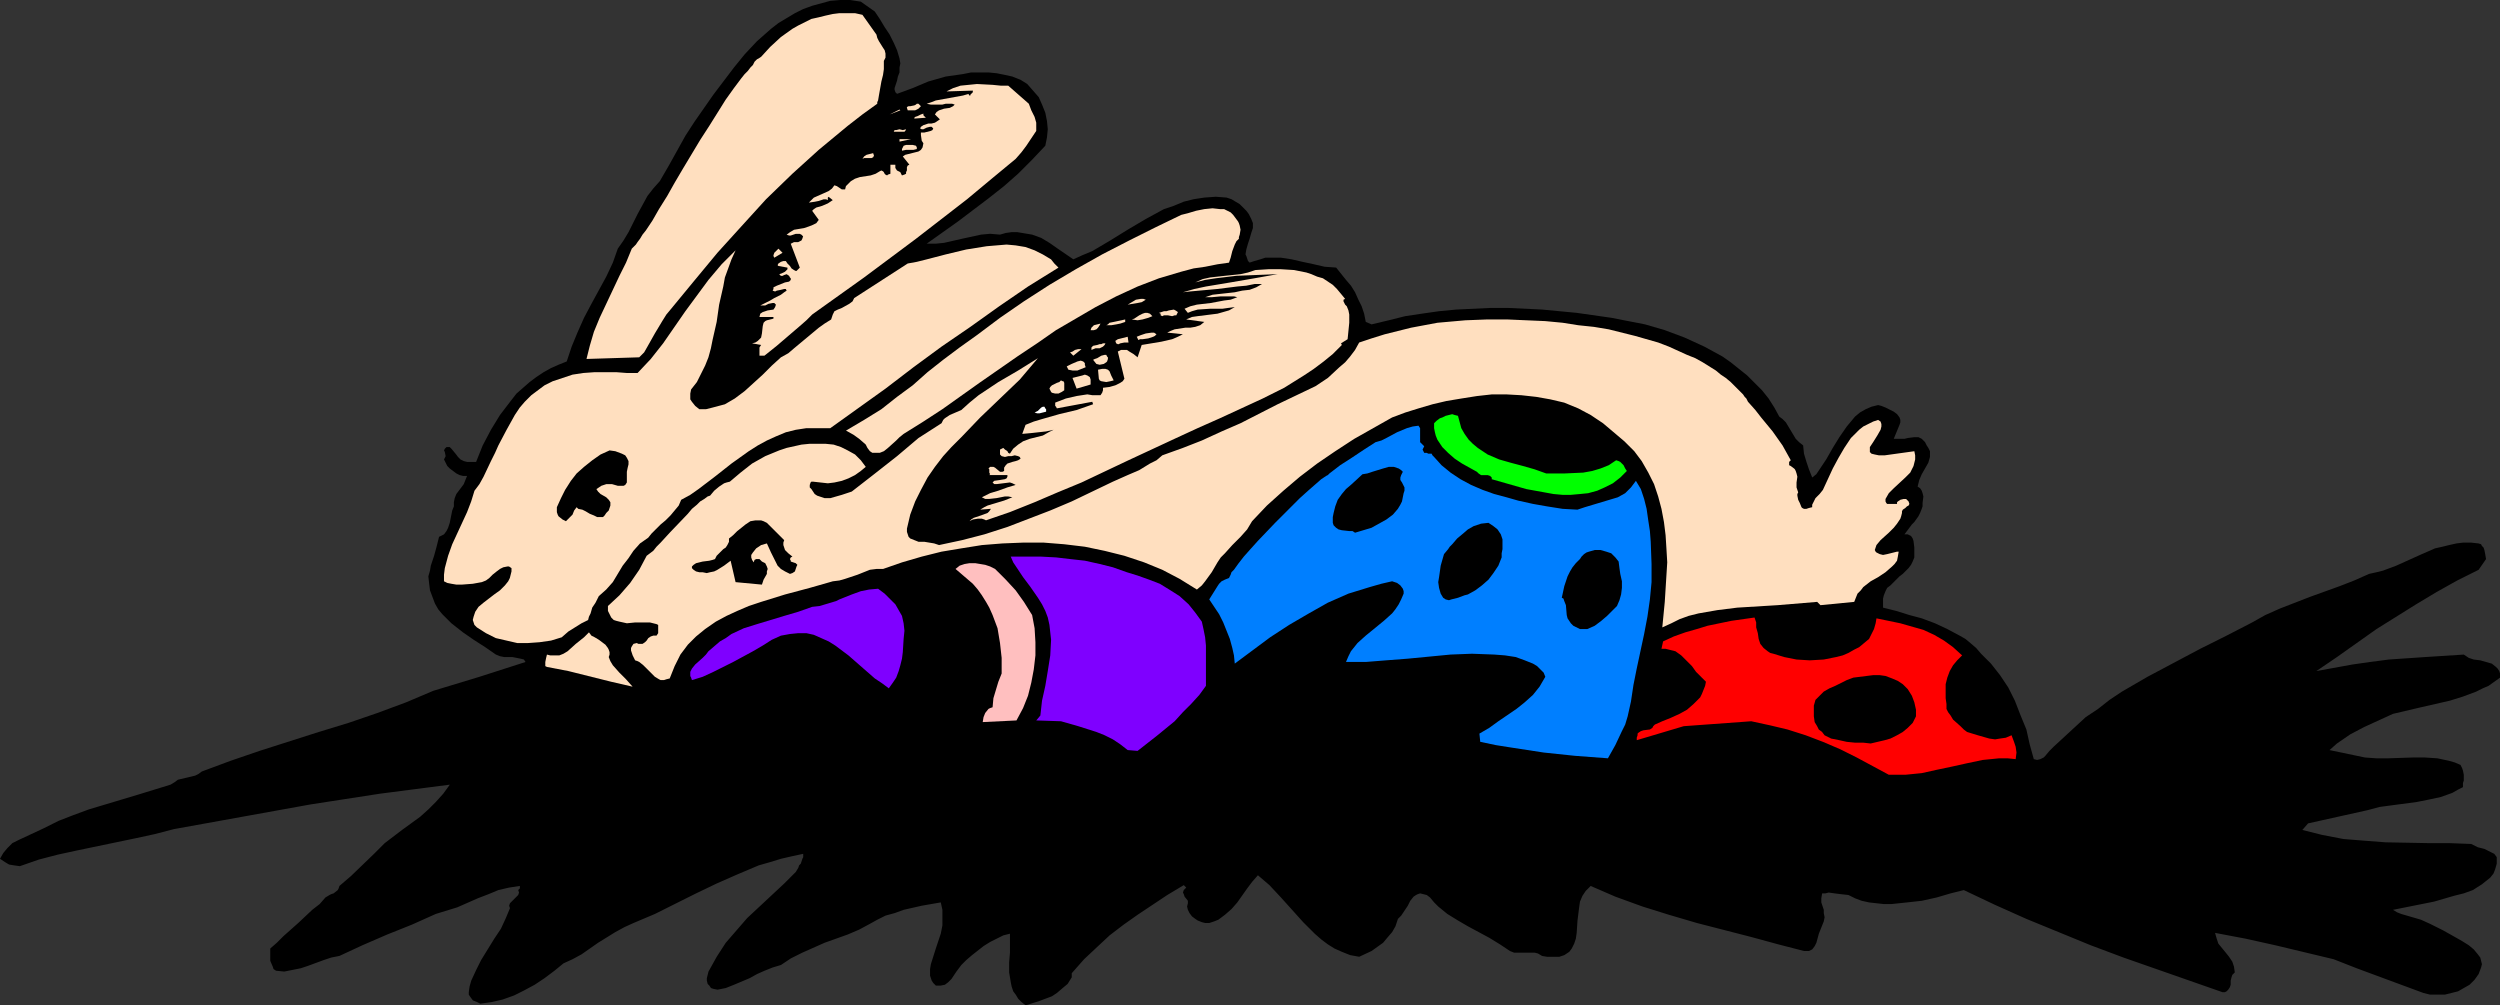 <?xml version="1.0" encoding="UTF-8" standalone="no"?>
<svg
   version="1.0"
   width="129.766mm"
   height="52.183mm"
   id="svg44"
   sodipodi:docname="Bunny &amp; Eggs 4.wmf"
   xmlns:inkscape="http://www.inkscape.org/namespaces/inkscape"
   xmlns:sodipodi="http://sodipodi.sourceforge.net/DTD/sodipodi-0.dtd"
   xmlns="http://www.w3.org/2000/svg"
   xmlns:svg="http://www.w3.org/2000/svg">
  <rect width="100%" height="100%" fill="#333333" stroke="none"/>
  <sodipodi:namedview
     id="namedview44"
     pagecolor="#ffffff"
     bordercolor="#000000"
     borderopacity="0.25"
     inkscape:showpageshadow="2"
     inkscape:pageopacity="0.0"
     inkscape:pagecheckerboard="0"
     inkscape:deskcolor="#d1d1d1"
     inkscape:document-units="mm" />
  <defs
     id="defs1">
    <pattern
       id="WMFhbasepattern"
       patternUnits="userSpaceOnUse"
       width="6"
       height="6"
       x="0"
       y="0" />
  </defs>
  <path
     style="fill:#000000;fill-opacity:1;fill-rule:evenodd;stroke:none"
     d="m 171.619,2.261 0.97,1.454 0.97,1.615 0.97,1.454 0.808,1.615 0.646,1.454 0.485,1.615 0.162,0.969 -0.162,0.808 v 0.969 l -0.323,0.808 -0.162,0.808 -0.323,0.969 -0.162,0.485 v 0.323 l 0.162,0.485 0.323,0.323 3.07,-1.131 3.07,-1.292 3.394,-0.969 3.394,-0.485 1.616,-0.323 h 1.616 1.778 l 1.616,0.162 1.616,0.323 1.454,0.323 1.616,0.646 1.293,0.808 1.131,1.292 1.131,1.292 0.646,1.454 0.646,1.615 0.323,1.615 0.162,1.615 -0.162,1.615 -0.323,1.615 -2.586,2.746 -2.747,2.746 -2.747,2.423 -3.07,2.423 -5.979,4.523 -6.141,4.361 h 1.778 l 1.616,-0.162 3.555,-0.808 3.717,-0.808 1.778,-0.162 1.939,0.162 1.131,-0.323 1.131,-0.162 h 1.131 l 0.97,0.162 0.97,0.162 0.97,0.162 1.778,0.646 1.616,0.969 1.616,1.131 3.07,2.1 1.778,-0.808 1.939,-0.808 3.555,-2.1 3.394,-2.1 3.555,-2.1 1.778,-0.969 1.778,-0.969 1.939,-0.646 1.939,-0.808 1.939,-0.485 2.101,-0.323 2.262,-0.162 2.101,0.162 0.97,0.323 0.808,0.485 0.808,0.485 0.646,0.646 0.646,0.646 0.485,0.646 0.485,0.969 0.323,0.808 v 0.969 l -0.323,0.969 -0.323,1.131 -0.323,0.969 -0.323,1.131 -0.162,0.969 0.162,0.323 0.162,0.485 0.162,0.485 0.323,0.323 0.97,-0.323 1.131,-0.323 0.97,-0.323 h 0.97 2.101 l 2.101,0.323 2.101,0.485 2.262,0.485 2.101,0.485 2.262,0.162 1.939,2.423 0.97,1.131 0.808,1.292 0.646,1.454 0.646,1.292 0.485,1.454 0.323,1.615 v 0 l 1.131,0.485 3.394,-0.808 3.232,-0.808 3.232,-0.485 3.394,-0.485 3.394,-0.323 3.394,-0.162 3.394,-0.162 h 3.232 l 6.787,0.323 6.787,0.646 6.787,0.969 6.626,1.292 3.878,1.131 3.878,1.454 3.878,1.777 3.555,1.938 1.616,1.131 1.616,1.292 1.616,1.292 1.454,1.454 1.454,1.454 1.293,1.615 1.131,1.777 0.97,1.777 0.646,0.485 0.646,0.646 1.939,3.231 0.646,0.646 0.808,0.646 0.162,1.615 0.485,1.615 0.485,1.454 0.646,1.615 0.808,-0.646 0.646,-0.969 1.293,-1.938 0.646,-1.131 0.646,-1.131 1.293,-2.1 1.454,-2.1 0.808,-0.969 0.808,-0.969 0.97,-0.808 1.131,-0.646 1.131,-0.485 1.293,-0.323 0.646,0.162 0.808,0.323 1.616,0.808 0.646,0.485 0.485,0.646 0.162,0.485 v 0.485 l -0.162,0.485 -1.131,2.746 h 0.808 0.646 0.646 l 0.646,-0.162 1.293,-0.162 h 0.808 l 0.646,0.323 0.646,0.646 0.323,0.646 0.323,0.485 0.323,0.646 v 1.131 l -0.323,1.131 -0.646,1.131 -0.646,1.131 -0.485,1.131 -0.323,1.292 0.485,0.323 0.323,0.485 0.162,0.485 0.162,0.646 -0.162,1.292 v 0.646 l -0.162,0.485 -0.323,0.808 -0.323,0.646 -0.808,1.131 -0.485,0.485 -0.485,0.646 -0.97,1.292 h 0.646 l 0.646,0.323 0.323,0.485 0.162,0.485 0.162,1.292 v 1.292 0.646 l -0.323,0.808 -0.323,0.646 -0.485,0.646 -1.131,1.131 -0.646,0.485 -0.646,0.646 -1.131,1.131 -0.646,0.485 -0.323,0.646 -0.323,0.808 -0.162,0.646 v 0.808 0.969 l 2.586,0.646 2.586,0.808 2.424,0.646 2.586,0.969 2.424,1.131 2.424,1.292 1.131,0.646 0.97,0.808 1.131,0.969 0.97,1.131 0.97,0.969 0.97,0.969 1.778,2.261 1.616,2.423 1.293,2.584 1.131,2.908 1.131,2.746 0.646,2.908 0.808,2.908 0.646,0.162 0.646,-0.162 0.646,-0.323 0.323,-0.323 0.808,-0.969 0.808,-0.808 2.101,-1.938 2.101,-1.938 2.101,-1.938 2.424,-1.615 2.262,-1.777 2.424,-1.615 5.01,-2.908 5.171,-2.746 5.171,-2.746 5.171,-2.584 5.01,-2.584 2.586,-1.454 2.909,-1.292 5.818,-2.261 5.818,-2.1 2.909,-1.131 2.909,-1.292 1.454,-0.323 1.293,-0.323 2.586,-0.969 5.01,-2.261 2.586,-1.131 1.454,-0.323 1.293,-0.323 1.454,-0.323 1.293,-0.162 h 1.616 l 1.454,0.162 0.485,0.162 0.162,0.323 0.323,0.323 0.162,0.485 0.162,0.808 0.162,0.969 -1.454,2.1 -4.202,2.1 -4.04,2.261 -4.04,2.423 -3.878,2.423 -3.878,2.423 -3.878,2.746 -3.878,2.746 -4.04,2.746 3.555,-0.646 3.555,-0.646 3.394,-0.485 3.717,-0.485 7.11,-0.485 7.595,-0.485 0.97,0.646 0.97,0.323 1.293,0.162 1.131,0.323 1.131,0.323 0.808,0.646 0.323,0.323 0.323,0.485 0.162,0.485 v 0.808 l -1.131,0.808 -1.131,0.808 -1.131,0.485 -1.293,0.646 -2.586,0.969 -2.586,0.808 -5.656,1.292 -2.747,0.646 -2.747,0.646 -5.656,2.584 -2.747,1.454 -2.586,1.777 -1.454,1.292 6.949,1.454 2.262,0.162 h 2.262 l 4.848,-0.162 h 2.424 l 2.424,0.162 2.262,0.485 1.131,0.323 1.131,0.485 0.323,0.646 0.162,0.485 0.162,0.808 v 0.485 0.646 l -0.162,0.485 v 0.808 l -0.97,0.485 -1.131,0.646 -2.262,0.808 -2.262,0.485 -2.424,0.485 -4.848,0.646 -2.424,0.323 -2.424,0.646 -11.635,2.584 -1.131,1.292 1.939,0.485 1.939,0.485 4.202,0.808 4.04,0.323 4.202,0.323 8.565,0.162 h 4.04 l 4.202,0.162 0.646,0.323 0.646,0.323 1.293,0.323 1.293,0.646 0.646,0.323 0.485,0.646 v 1.292 l -0.323,1.131 -0.323,0.808 -0.646,0.808 -0.808,0.646 -0.808,0.646 -1.778,1.131 -1.778,0.646 -1.939,0.485 -3.878,1.131 -4.04,0.808 -4.04,0.808 0.808,0.485 0.808,0.323 3.878,1.131 1.778,0.808 2.586,1.292 2.586,1.454 1.131,0.646 1.293,0.808 0.97,0.808 0.808,0.969 0.485,0.646 0.162,0.646 0.162,0.646 -0.162,0.646 -0.485,1.292 -0.808,1.131 -0.97,0.969 -1.131,0.646 -1.131,0.646 -1.293,0.323 -1.293,0.323 h -1.454 -1.454 l -1.293,-0.323 -4.363,-1.615 -4.363,-1.615 -4.363,-1.615 -4.525,-1.777 -11.474,-2.746 -5.818,-1.292 -5.979,-1.131 0.323,1.131 0.323,0.969 1.454,1.777 0.646,0.808 0.646,0.969 0.323,0.969 0.162,1.131 -0.485,0.485 -0.162,0.485 -0.162,0.646 v 0.808 l -0.162,0.485 -0.323,0.485 -0.323,0.323 -0.323,0.162 h -0.485 l -12.928,-4.523 -6.464,-2.261 -6.464,-2.423 -6.302,-2.584 -6.302,-2.584 -6.141,-2.746 -6.141,-2.908 -2.586,0.646 -2.747,0.808 -2.909,0.646 -2.909,0.323 -3.07,0.323 h -1.454 l -1.454,-0.162 -1.454,-0.162 -1.454,-0.323 -1.293,-0.485 -1.293,-0.646 -1.454,-0.162 -1.293,-0.162 -1.131,-0.162 -0.646,0.162 h -0.646 l -0.162,0.969 v 0.808 l 0.485,1.454 v 0.646 l 0.162,0.808 -0.162,0.808 -0.323,0.808 -0.323,0.808 -0.323,0.808 -0.485,1.777 -0.323,0.646 -0.485,0.646 -0.323,0.162 -0.323,0.162 h -0.485 -0.485 l -5.01,-1.292 -5.333,-1.454 -10.666,-2.746 -5.494,-1.615 -5.171,-1.615 -5.333,-1.938 -4.848,-2.1 -0.97,0.969 -0.646,0.969 -0.485,1.131 -0.162,1.131 -0.323,2.584 -0.162,2.423 -0.162,1.131 -0.323,0.969 -0.485,0.969 -0.485,0.646 -0.97,0.646 -0.485,0.162 -0.485,0.162 h -0.808 -0.646 -0.97 l -0.97,-0.162 -0.808,-0.485 -0.646,-0.162 h -1.616 -0.808 -0.646 -0.97 l -0.808,-0.323 -1.939,-1.292 -2.101,-1.292 -2.101,-1.131 -2.101,-1.131 -1.939,-1.131 -2.101,-1.292 -1.778,-1.454 -0.808,-0.808 -0.808,-0.969 -0.646,-0.485 -0.646,-0.162 -0.646,-0.162 -0.485,0.162 -0.323,0.162 -0.485,0.323 -0.646,0.808 -0.485,0.969 -0.646,0.969 -0.646,0.969 -0.646,0.646 -0.485,1.454 -0.646,1.131 -0.97,1.131 -0.808,0.969 -1.131,0.808 -1.131,0.808 -2.424,1.131 -1.778,-0.323 -1.616,-0.646 -1.454,-0.646 -1.293,-0.808 -1.293,-0.969 -1.293,-1.131 -2.262,-2.261 -4.363,-4.846 -2.262,-2.423 -1.131,-0.969 -1.131,-0.969 -1.131,1.292 -0.97,1.292 -1.939,2.746 -1.131,1.292 -1.293,1.131 -1.293,0.969 -0.808,0.323 -0.97,0.323 h -0.808 l -0.646,-0.162 -0.808,-0.323 -0.485,-0.323 -0.646,-0.485 -0.485,-0.646 -0.323,-0.646 -0.162,-0.646 0.162,-0.646 v -0.485 l -0.646,-0.808 -0.162,-0.485 -0.162,-0.323 0.162,-0.485 0.162,-0.162 0.323,-0.323 -0.485,-0.485 -3.232,1.938 -2.909,1.938 -2.909,1.938 -2.747,1.938 -2.747,2.1 -2.424,2.261 -2.586,2.423 -2.424,2.746 v 0.808 l -0.808,1.292 -0.97,0.808 -1.131,0.969 -0.97,0.646 -1.293,0.485 -1.293,0.485 -2.586,0.808 -0.808,-0.646 -0.646,-0.646 -0.485,-0.808 -0.485,-0.646 -0.323,-0.969 -0.162,-0.808 -0.323,-1.938 v -1.938 l 0.162,-1.938 v -1.938 -1.777 l -1.293,0.323 -1.293,0.646 -1.293,0.646 -1.293,0.808 -2.262,1.777 -1.131,0.969 -0.97,0.969 -0.97,1.292 -0.97,1.454 -0.646,0.646 -0.646,0.485 -0.808,0.162 h -0.97 l -0.485,-0.485 -0.323,-0.485 -0.162,-0.485 -0.162,-0.485 v -1.292 l 0.162,-0.969 0.97,-3.069 0.97,-2.908 0.323,-1.615 v -1.454 -1.615 l -0.323,-1.454 -3.717,0.646 -3.555,0.808 -1.778,0.646 -1.778,0.485 -1.616,0.808 -1.454,0.808 -2.101,1.131 -2.262,0.969 -2.262,0.808 -2.262,0.808 -4.363,1.938 -2.262,1.131 -1.939,1.292 -1.616,0.485 -1.616,0.646 -1.454,0.646 -1.454,0.808 -3.07,1.292 -1.616,0.646 -1.616,0.323 -0.808,-0.162 -0.485,-0.162 -0.323,-0.485 -0.323,-0.323 -0.162,-0.646 v -0.485 l 0.162,-0.646 0.162,-0.646 0.808,-1.454 0.808,-1.454 1.778,-2.746 2.101,-2.423 2.101,-2.423 4.848,-4.523 2.424,-2.261 2.262,-2.261 0.485,-0.808 0.162,-0.485 0.323,-0.323 0.323,-0.969 0.162,-0.323 v -0.646 l -2.262,0.485 -2.101,0.485 -2.101,0.646 -2.262,0.646 -4.202,1.777 -4.04,1.777 -4.04,1.938 -4.202,2.1 -3.878,1.938 -4.202,1.777 -1.778,0.808 -1.778,0.969 -3.394,2.1 -3.232,2.261 -1.778,0.969 -1.778,0.808 -1.778,1.454 -1.939,1.454 -1.939,1.292 -2.101,1.131 -1.939,0.969 -2.262,0.808 -2.101,0.485 -2.262,0.323 -0.646,-0.323 -0.808,-0.323 -0.485,-0.646 -0.323,-0.485 v -0.485 l 0.162,-1.131 0.323,-1.131 0.97,-2.1 0.97,-1.938 2.586,-4.2 1.293,-1.938 0.97,-2.1 0.808,-1.938 -0.162,-0.485 0.162,-0.485 0.485,-0.485 0.323,-0.323 0.808,-0.808 0.162,-0.485 -0.162,-0.485 0.162,-0.162 0.162,-0.162 v -0.323 -0.162 l -2.101,0.323 -2.101,0.485 -1.939,0.808 -2.101,0.808 -4.04,1.777 -2.101,0.646 -2.101,0.646 -4.686,2.1 -4.848,1.938 -4.848,2.1 -4.525,2.1 -1.616,0.323 -1.454,0.485 -3.07,1.131 -1.454,0.485 -1.616,0.323 -1.616,0.323 -1.616,-0.162 -0.485,-0.323 -0.162,-0.485 -0.485,-1.131 v -1.292 -1.131 l 1.293,-1.131 1.293,-1.292 2.909,-2.584 2.747,-2.584 1.454,-1.131 1.131,-1.292 0.808,-0.485 0.323,-0.162 0.485,-0.162 0.808,-0.646 0.162,-0.323 0.162,-0.485 2.262,-1.938 4.525,-4.361 2.101,-2.1 3.394,-2.584 3.555,-2.584 1.616,-1.454 1.454,-1.454 1.454,-1.615 1.293,-1.777 -13.736,1.777 -13.574,2.1 -13.413,2.423 -13.413,2.423 -3.717,0.969 -3.717,0.808 -3.878,0.808 -3.878,0.808 -3.878,0.808 -3.717,0.808 -3.717,0.969 -3.717,1.292 L 2.747,169.768 1.778,169.606 0.97,169.122 0,168.475 l 0.646,-1.131 0.808,-0.969 0.97,-0.969 1.293,-0.646 2.424,-1.131 2.424,-1.131 2.909,-1.454 2.909,-1.131 3.07,-1.131 3.232,-0.969 6.464,-1.938 6.302,-1.938 0.808,-0.485 0.646,-0.485 3.394,-0.808 0.646,-0.323 0.646,-0.485 5.656,-2.1 5.656,-1.938 11.635,-3.715 5.818,-1.777 5.656,-1.938 5.656,-2.1 5.333,-2.261 9.05,-2.746 9.05,-2.908 -0.323,-0.485 -0.646,-0.162 -0.808,-0.162 -0.808,-0.162 h -1.616 l -0.808,-0.162 -0.808,-0.323 -2.101,-1.454 -2.262,-1.454 -2.101,-1.454 -2.262,-1.777 -0.808,-0.808 -0.97,-0.969 -0.808,-0.969 -0.646,-1.131 -0.485,-1.292 -0.485,-1.292 -0.162,-1.292 -0.162,-1.454 0.323,-1.131 0.162,-0.969 0.646,-1.938 0.485,-1.777 0.485,-1.938 0.97,-0.485 0.485,-0.646 0.323,-0.646 0.323,-0.969 0.162,-0.808 0.162,-0.808 0.162,-0.808 0.323,-0.808 v -0.808 l 0.162,-0.808 0.323,-0.808 0.485,-0.646 0.97,-1.292 0.323,-0.808 0.323,-0.808 h -0.808 l -0.646,-0.162 -0.646,-0.323 -0.646,-0.485 -0.646,-0.485 -0.485,-0.485 -0.323,-0.646 -0.323,-0.646 0.162,-0.323 0.162,-0.323 -0.162,-0.808 -0.162,-0.323 0.162,-0.323 0.323,-0.323 h 0.323 0.323 l 0.323,0.323 0.808,0.969 0.485,0.646 0.485,0.485 0.646,0.323 0.646,0.162 h 0.97 0.808 l 1.293,-3.231 1.616,-3.069 1.778,-2.908 2.101,-2.746 1.131,-1.454 1.293,-1.131 1.293,-1.131 1.293,-0.969 1.454,-0.969 1.454,-0.808 1.454,-0.646 1.616,-0.646 0.97,-2.908 1.131,-2.746 1.293,-2.908 1.454,-2.746 2.909,-5.33 1.293,-2.746 0.97,-2.746 1.131,-1.615 0.97,-1.615 1.778,-3.554 0.97,-1.777 0.97,-1.777 1.131,-1.454 1.293,-1.454 1.778,-3.069 1.616,-2.908 1.616,-2.908 1.778,-2.746 3.717,-5.33 4.04,-5.33 2.101,-2.584 2.424,-2.584 2.747,-2.423 1.454,-1.131 1.616,-0.969 1.616,-0.969 1.616,-0.808 1.778,-0.646 1.778,-0.485 1.778,-0.485 L 164.832,0 h 1.939 l 2.101,0.323 z"
     id="path1" />
  <path
     style="fill:#ffdfbf;fill-opacity:1;fill-rule:evenodd;stroke:none"
     d="m 171.942,6.784 0.162,0.646 0.323,0.646 0.808,1.292 0.323,0.485 0.162,0.646 v 0.808 l -0.323,0.646 v 0.323 0.323 0.969 l -0.162,1.131 -0.323,1.292 -0.485,2.746 -0.162,0.969 -0.162,0.323 v 0.323 l -2.909,2.1 -2.909,2.261 -5.656,4.684 -5.171,4.684 -5.171,5.007 -4.848,5.33 -4.686,5.169 -4.686,5.654 -4.525,5.492 -0.808,0.969 -0.808,1.292 -1.454,2.423 -1.454,2.584 -0.646,1.131 -0.97,0.969 -10.342,0.323 0.646,-2.584 0.808,-2.746 1.131,-2.746 1.293,-2.746 2.586,-5.492 1.293,-2.584 1.131,-2.746 0.323,-0.323 0.485,-0.485 0.323,-0.485 0.485,-0.646 0.485,-0.808 0.646,-0.808 1.293,-1.938 1.293,-2.261 1.616,-2.584 1.454,-2.584 1.616,-2.746 3.394,-5.654 1.778,-2.746 1.616,-2.584 1.616,-2.584 1.616,-2.261 1.454,-1.938 0.646,-0.808 0.646,-0.646 0.485,-0.646 0.485,-0.485 0.323,-0.646 0.485,-0.485 0.323,-0.162 0.485,-0.323 1.778,-1.938 2.101,-1.938 2.262,-1.615 1.131,-0.646 1.293,-0.646 1.293,-0.646 1.454,-0.323 1.293,-0.323 1.454,-0.323 1.293,-0.162 h 1.616 1.454 l 1.454,0.323 z"
     id="path2" />
  <path
     style="fill:#ffdfbf;fill-opacity:1;fill-rule:evenodd;stroke:none"
     d="m 201.838,20.353 0.485,1.292 0.646,1.292 0.323,1.131 v 0.808 0.808 l -0.97,1.454 -0.97,1.454 -0.97,1.292 -1.131,1.292 -4.686,3.877 -4.848,4.038 -10.019,7.753 -10.181,7.592 -10.181,7.269 -1.131,1.131 -1.293,1.131 -2.262,1.938 -2.262,1.938 -2.424,1.938 h -0.97 v 0.162 -0.646 -0.646 -0.485 l 0.323,-0.485 -1.778,-0.323 0.646,-0.162 0.485,-0.323 0.323,-0.323 0.323,-0.323 0.162,-0.808 0.162,-1.454 0.162,-0.646 0.323,-0.323 0.323,-0.162 0.646,-0.162 0.646,-0.162 v -0.323 h -2.747 l 0.162,-0.646 0.485,-0.323 0.97,-0.323 1.131,-0.162 0.323,-0.485 0.162,-0.485 -0.323,-0.323 h -0.323 l -0.808,0.162 -0.646,0.323 h -0.485 -0.485 l 1.293,-0.646 0.646,-0.323 0.808,-0.485 1.293,-0.646 0.646,-0.485 0.485,-0.323 -0.162,-0.323 h -0.323 l -0.646,0.162 -0.808,0.162 -0.323,0.162 -0.485,-0.162 0.162,-0.323 v -0.323 l 0.646,-0.323 0.808,-0.323 0.808,-0.323 0.808,-0.162 0.162,-0.162 0.162,-0.162 v -0.323 l -0.162,-0.162 -0.162,-0.323 -0.485,-0.323 -0.485,0.162 -0.323,0.162 h -0.323 l -0.162,-0.162 -0.162,-0.162 0.485,-0.162 0.646,-0.323 0.485,-0.485 v -0.323 l -1.778,-0.323 -0.162,-0.162 0.162,-0.323 0.485,-0.323 0.485,-0.162 h 0.485 l 0.323,0.485 0.485,0.485 0.323,0.485 0.485,0.323 0.323,0.162 h 0.162 l 0.162,-0.162 0.162,-0.162 0.323,-0.323 -1.778,-4.684 0.323,-0.162 0.323,-0.162 h 0.808 l 0.646,-0.323 0.162,-0.323 0.162,-0.485 -0.323,-0.323 -0.323,-0.162 h -0.323 -0.485 l -0.97,0.323 h -0.323 l -0.485,-0.162 0.646,-0.485 0.808,-0.485 1.939,-0.323 0.97,-0.323 0.808,-0.323 0.646,-0.323 0.485,-0.646 -1.293,-1.777 0.323,-0.323 0.485,-0.323 1.131,-0.323 1.131,-0.485 0.485,-0.323 0.485,-0.323 -0.808,-0.646 -0.162,0.162 v 0.162 0.162 0.162 l -0.323,-0.162 h -0.485 l -0.97,0.323 -0.808,0.162 -1.131,0.162 0.485,-0.485 0.485,-0.485 1.454,-0.646 1.454,-0.646 0.646,-0.485 0.485,-0.646 0.485,0.162 0.485,0.323 0.485,0.323 h 0.323 0.323 l 0.162,-0.646 0.323,-0.323 0.646,-0.646 0.808,-0.485 0.97,-0.323 2.101,-0.323 0.97,-0.323 0.808,-0.485 0.323,-0.162 0.323,0.162 0.162,0.162 0.162,0.323 0.162,0.162 0.323,0.162 0.162,-0.162 0.485,-0.162 v -0.323 -0.323 -0.646 -0.323 -0.162 h 0.323 0.646 v 0.323 0.323 l 0.323,0.485 0.646,0.323 0.323,0.646 0.485,-0.162 0.323,-0.162 V 33.76 l 0.162,-0.323 v -0.646 l 0.162,-0.323 0.323,-0.162 -1.293,-1.615 0.485,-0.323 0.646,-0.162 1.293,-0.323 0.646,-0.162 0.485,-0.323 0.323,-0.485 0.162,-0.808 -0.323,-0.485 -0.162,-1.131 v -0.485 h 0.646 l 0.646,-0.162 0.646,-0.162 0.323,-0.162 0.162,-0.323 -0.323,-0.323 h -0.323 l -0.646,0.162 -0.646,0.323 h -0.323 l -0.323,-0.162 0.162,-0.323 0.485,-0.323 0.485,-0.162 0.485,-0.162 h 0.646 l 0.646,-0.162 0.485,-0.323 0.485,-0.323 -0.97,-0.969 0.323,-0.485 0.485,-0.323 0.97,-0.323 1.131,-0.162 0.646,-0.323 0.323,-0.323 -0.485,-0.162 h -1.293 l -0.646,0.162 h -1.616 -0.646 l -0.808,-0.162 0.97,-0.323 0.808,-0.323 1.778,-0.323 1.778,-0.323 1.778,-0.323 1.131,-0.323 v 0.162 l 0.162,0.162 h 0.162 v -0.162 l 0.323,-0.323 0.162,-0.162 v -0.323 l -5.171,0.162 1.293,-0.646 1.454,-0.485 1.616,-0.162 1.616,-0.162 3.07,0.162 1.616,0.162 h 1.454 z"
     id="path3" />
  <path
     style="fill:#ffdfbf;fill-opacity:1;fill-rule:evenodd;stroke:none"
     d="m 180.669,20.837 -0.485,0.485 -0.646,0.323 h -0.808 -0.646 l -0.162,-0.485 v -0.162 l 0.323,-0.162 h 0.323 l 0.808,-0.162 0.323,-0.162 0.162,-0.162 h 0.162 0.162 z"
     id="path4" />
  <path
     style="fill:#ffdfbf;fill-opacity:1;fill-rule:evenodd;stroke:none"
     d="m 174.528,22.453 1.939,-0.969 0.162,0.162 z"
     id="path5" />
  <path
     style="fill:#ffdfbf;fill-opacity:1;fill-rule:evenodd;stroke:none"
     d="m 181.153,22.291 v 0.323 l 0.162,0.162 0.162,0.162 0.162,0.162 -2.262,0.162 v -0.162 l 0.162,-0.162 0.485,-0.162 0.323,-0.162 0.323,-0.162 z"
     id="path6" />
  <path
     style="fill:#ffdfbf;fill-opacity:1;fill-rule:evenodd;stroke:none"
     d="m 177.76,25.36 -0.162,0.323 -0.162,0.162 h -0.646 -1.454 l 0.162,-0.323 h 0.323 l 0.646,-0.162 0.646,0.162 z"
     id="path7" />
  <path
     style="fill:#ffdfbf;fill-opacity:1;fill-rule:evenodd;stroke:none"
     d="m 176.467,27.783 v -0.485 h 2.262 z"
     id="path8" />
  <path
     style="fill:#ffdfbf;fill-opacity:1;fill-rule:evenodd;stroke:none"
     d="m 179.861,29.237 -0.646,0.162 h -1.454 l -0.808,0.162 V 29.237 l 0.162,-0.323 0.162,-0.323 0.485,-0.162 h 1.293 l 0.646,0.162 0.162,0.323 z"
     id="path9" />
  <path
     style="fill:#ffdfbf;fill-opacity:1;fill-rule:evenodd;stroke:none"
     d="m 171.296,30.045 0.162,0.485 -0.162,0.323 -0.323,0.162 h -0.323 -0.485 -0.646 l -0.323,0.162 0.323,-0.485 0.485,-0.323 z"
     id="path10" />
  <path
     style="fill:#ffdfbf;fill-opacity:1;fill-rule:evenodd;stroke:none"
     d="m 157.237,42.482 -3.555,1.131 z"
     id="path11" />
  <path
     style="fill:#ffdfbf;fill-opacity:1;fill-rule:evenodd;stroke:none"
     d="m 242.885,43.451 0.162,0.323 0.162,0.485 0.162,0.808 -0.162,0.969 -0.162,0.485 v 0.323 l -0.485,0.485 -0.323,0.646 -0.485,1.292 -0.323,1.292 -0.323,0.969 -2.262,0.323 -2.424,0.485 -2.262,0.323 -2.424,0.646 -4.363,1.292 -4.202,1.615 -4.202,1.938 -4.04,2.1 -3.878,2.261 -3.878,2.261 -3.717,2.584 -3.878,2.584 -7.434,5.169 -7.272,5.169 -3.717,2.423 -3.878,2.423 -0.808,0.646 -0.646,0.646 -1.616,1.454 -0.808,0.646 -0.808,0.323 h -0.97 -0.485 l -0.485,-0.323 -0.485,-0.646 -0.323,-0.646 -1.293,-1.131 -1.131,-0.808 -1.454,-0.808 3.555,-2.1 3.394,-2.1 3.07,-2.423 3.07,-2.261 2.909,-2.584 3.07,-2.423 3.232,-2.423 3.394,-2.423 4.525,-3.392 4.686,-3.231 5.01,-3.231 5.171,-3.069 5.171,-2.908 5.333,-2.746 5.171,-2.584 5.01,-2.423 1.293,-0.323 1.616,-0.485 1.616,-0.323 1.616,-0.162 1.454,0.162 h 0.808 l 0.646,0.323 0.646,0.323 0.485,0.485 0.485,0.646 z"
     id="path12" />
  <path
     style="fill:#ffdfbf;fill-opacity:1;fill-rule:evenodd;stroke:none"
     d="m 135.582,76.404 -0.162,0.808 v 0.485 0.646 l 0.323,0.485 0.646,0.808 0.808,0.646 h 1.293 l 1.293,-0.323 2.424,-0.646 1.939,-1.131 1.939,-1.454 1.778,-1.615 1.778,-1.615 1.778,-1.777 1.778,-1.615 1.454,-0.808 1.131,-0.969 4.848,-4.038 1.131,-0.808 1.293,-0.808 0.162,-0.485 0.162,-0.485 0.323,-0.646 0.646,-0.323 0.808,-0.323 1.454,-0.808 0.646,-0.485 0.323,-0.646 10.504,-6.784 1.778,-0.323 1.939,-0.485 3.717,-0.969 4.04,-0.969 4.04,-0.646 1.939,-0.162 1.939,-0.162 1.778,0.162 1.939,0.323 1.778,0.646 1.616,0.808 1.616,0.969 0.646,0.808 0.808,0.808 -5.979,3.715 -5.656,3.877 -5.656,4.038 -5.656,3.877 -5.494,4.038 -5.494,4.2 -10.827,7.753 h -2.424 -2.262 l -2.101,0.323 -1.939,0.485 -1.939,0.808 -1.778,0.808 -1.778,0.969 -1.778,1.131 -3.394,2.423 -3.07,2.423 -3.394,2.584 -1.616,1.131 -1.778,0.969 -0.485,1.131 -0.808,0.969 -0.808,0.969 -0.97,0.969 -0.97,0.808 -0.97,0.969 -0.808,0.808 -0.646,0.808 -1.616,1.131 -1.293,1.454 -0.97,1.454 -1.131,1.454 -0.97,1.615 -0.97,1.615 -1.293,1.454 -1.454,1.292 -0.646,1.292 -0.646,0.969 -0.323,1.131 -0.323,0.646 -0.162,0.646 -1.293,0.646 -1.293,0.808 -1.293,0.808 -1.293,1.131 -2.101,0.646 -2.262,0.323 -2.262,0.162 h -2.101 l -2.101,-0.485 -2.101,-0.485 -1.939,-0.969 -1.778,-1.131 -0.485,-0.485 -0.162,-0.485 -0.162,-0.485 0.162,-0.646 0.323,-0.969 0.646,-0.969 0.97,-0.808 2.101,-1.615 1.131,-0.808 0.97,-0.969 0.646,-0.808 0.323,-0.646 0.162,-0.646 0.162,-0.646 v -0.646 l -0.485,-0.323 h -0.323 l -0.808,0.162 -0.646,0.323 -0.646,0.485 -0.808,0.646 -0.646,0.646 -0.646,0.485 -0.808,0.323 -1.778,0.323 -2.101,0.162 H 89.526 L 88.557,114.525 87.749,114.363 87.102,114.04 v -1.292 l 0.162,-1.292 0.646,-2.423 0.808,-2.261 0.97,-2.1 0.97,-2.1 0.97,-2.1 0.808,-2.1 0.646,-2.1 0.97,-1.292 0.808,-1.454 1.454,-3.069 0.808,-1.615 0.646,-1.454 1.616,-3.069 1.616,-2.908 0.97,-1.454 0.97,-1.131 1.293,-1.292 1.293,-0.969 1.293,-0.969 1.616,-0.808 1.939,-0.646 1.939,-0.646 2.101,-0.323 2.262,-0.162 h 4.202 l 2.101,0.162 h 2.101 l 2.586,-2.746 2.424,-3.069 4.363,-6.3 2.262,-3.069 2.262,-3.069 2.586,-3.069 1.293,-1.292 1.454,-1.454 -0.808,1.777 -0.646,1.777 -0.646,1.777 -0.323,1.777 -0.808,3.554 -0.485,3.392 -0.808,3.554 -0.323,1.615 -0.485,1.777 -0.646,1.615 -0.808,1.615 -0.808,1.615 z"
     id="path13" />
  <path
     style="fill:#ffdfbf;fill-opacity:1;fill-rule:evenodd;stroke:none"
     d="m 151.904,50.559 -0.162,-0.323 v -0.162 l 0.162,-0.485 0.485,-0.485 0.323,-0.323 0.808,0.808 z"
     id="path14" />
  <path
     style="fill:#ffdfbf;fill-opacity:1;fill-rule:evenodd;stroke:none"
     d="m 263.892,58.635 -0.323,0.162 v 0.323 l 0.162,0.323 0.162,0.323 0.323,0.323 0.323,0.808 0.162,0.808 v 1.615 l -0.162,1.615 -0.162,1.615 -1.293,0.808 0.162,0.323 -1.778,1.777 -1.778,1.454 -1.939,1.454 -1.939,1.292 -3.878,2.423 -4.202,2.1 -4.202,1.938 -4.202,1.938 -4.363,1.938 -4.202,1.938 -9.373,4.361 -9.211,4.361 -4.686,1.938 -4.525,1.938 -4.848,1.938 -4.686,1.615 -0.323,-0.162 -0.485,-0.162 h -0.808 l -0.97,0.162 -0.646,0.323 0.323,-0.323 0.485,-0.323 1.454,-0.485 1.293,-0.485 0.323,-0.323 0.323,-0.485 -2.101,0.162 0.808,-0.485 0.646,-0.323 1.616,-0.485 1.616,-0.485 1.616,-0.646 -0.808,-0.162 h -0.646 l -1.616,0.323 -1.454,0.162 h -0.808 l -0.646,-0.323 1.616,-0.808 1.616,-0.485 1.778,-0.646 1.616,-0.485 -0.646,-0.323 -0.485,-0.162 -1.293,0.162 -1.293,0.162 h -0.485 l -0.323,-0.323 0.323,-0.323 1.131,-0.162 0.97,-0.162 0.323,-0.162 0.162,-0.323 v -0.323 h -3.555 l 0.162,-0.162 -0.162,-0.323 V 92.072 l -0.162,-0.162 0.162,-0.162 0.162,-0.162 h 0.485 0.162 l 0.323,0.162 0.97,0.808 h 0.485 l 0.323,-0.162 v -0.646 l 0.323,-0.485 0.323,-0.323 0.485,-0.162 0.485,-0.162 0.646,-0.162 0.485,-0.162 0.485,-0.323 -0.162,-0.323 -0.323,-0.162 -0.646,-0.162 -0.646,0.162 h -0.646 l -0.646,0.162 -0.646,-0.162 -0.162,-0.162 -0.162,-0.162 v -0.485 -0.485 l 0.323,-0.162 0.323,-0.162 0.323,0.323 0.485,0.323 0.162,0.323 0.323,0.162 0.323,-0.485 0.323,-0.485 0.97,-0.808 0.97,-0.646 1.293,-0.485 2.586,-0.646 1.131,-0.646 0.97,-0.485 -1.454,0.323 -1.454,0.162 -1.454,0.162 -1.778,0.162 0.646,-1.777 1.616,-0.646 1.616,-0.485 3.394,-0.969 3.394,-0.808 3.232,-1.131 -0.162,-0.485 -6.949,1.292 -0.162,-0.323 -0.162,-0.162 v -0.323 -0.323 l 2.101,-0.808 2.101,-0.485 2.101,-0.323 0.97,0.162 h 1.131 0.162 0.323 l 0.323,-0.485 0.162,-0.485 v -0.485 l 1.293,-0.162 1.131,-0.323 0.97,-0.485 0.485,-0.323 0.323,-0.485 -1.293,-5.33 0.646,-0.323 h 0.646 0.485 l 0.485,0.323 0.808,0.485 0.808,0.646 0.808,-2.423 1.939,-0.323 1.939,-0.323 2.101,-0.485 1.131,-0.485 0.97,-0.485 -3.07,-0.323 0.646,-0.323 0.808,-0.323 2.101,-0.323 h 0.97 l 0.97,-0.162 0.97,-0.323 0.808,-0.646 -3.555,-0.485 1.131,-0.485 1.131,-0.162 2.586,-0.323 1.293,-0.162 1.131,-0.323 1.131,-0.323 1.131,-0.646 -1.293,0.162 -1.131,0.162 h -2.424 l -2.424,0.162 -1.131,0.323 -0.808,0.323 -0.646,-0.808 1.131,-0.485 1.293,-0.323 2.747,-0.323 2.586,-0.485 1.293,-0.162 1.293,-0.485 -0.646,-0.162 h -0.808 -1.778 l -1.778,0.162 h -1.293 l 1.454,-0.485 1.454,-0.162 2.909,-0.323 1.454,-0.323 1.454,-0.162 1.293,-0.485 1.131,-0.646 h -1.454 l -1.616,0.323 -1.778,0.162 -3.878,0.485 -3.555,0.323 -1.778,0.162 -1.454,0.162 2.262,-0.646 2.262,-0.485 4.848,-0.808 4.686,-0.808 4.525,-0.808 -4.04,0.162 -4.04,0.162 -4.04,0.485 -2.101,0.323 -1.939,0.485 1.454,-0.646 1.454,-0.323 2.909,-0.323 3.07,-0.323 1.454,-0.323 1.454,-0.485 2.586,-0.162 h 2.424 l 2.586,0.162 2.424,0.485 0.97,0.323 1.131,0.485 1.131,0.323 0.97,0.646 0.97,0.646 0.808,0.808 0.808,0.969 z"
     id="path15" />
  <path
     style="fill:#ffdfbf;fill-opacity:1;fill-rule:evenodd;stroke:none"
     d="m 224.785,58.797 -0.808,0.485 -0.808,0.162 -1.939,0.323 0.808,-0.485 0.808,-0.485 0.97,-0.162 h 0.485 z"
     id="path16" />
  <path
     style="fill:#ffdfbf;fill-opacity:1;fill-rule:evenodd;stroke:none"
     d="m 231.088,61.22 -0.162,0.323 -0.162,0.323 h -0.323 l -0.485,0.162 -0.808,-0.162 h -0.808 l -0.323,0.162 v 0 l -0.323,-0.162 v -0.162 -0.162 l -0.323,-0.162 0.97,-0.323 h 0.485 l 0.485,-0.162 0.97,-0.162 0.323,0.162 z"
     id="path17" />
  <path
     style="fill:#ffdfbf;fill-opacity:1;fill-rule:evenodd;stroke:none"
     d="m 226.078,62.027 -0.808,0.323 -1.131,0.323 -0.97,0.162 -1.131,-0.162 0.485,-0.162 0.97,-0.646 0.646,-0.323 0.485,-0.162 h 0.485 l 0.485,0.162 z"
     id="path18" />
  <path
     style="fill:#ffdfbf;fill-opacity:1;fill-rule:evenodd;stroke:none"
     d="m 220.745,63.158 -0.97,0.323 -0.808,0.162 -0.97,0.162 h -0.97 l 0.323,-0.162 0.323,-0.323 0.808,-0.162 2.262,-0.485 z"
     id="path19" />
  <path
     style="fill:#ffdfbf;fill-opacity:1;fill-rule:evenodd;stroke:none"
     d="m 215.897,63.481 -0.162,0.323 -0.323,0.485 -0.323,0.323 -0.485,0.162 h -0.646 l 0.162,-0.485 0.485,-0.485 0.646,-0.162 z"
     id="path20" />
  <path
     style="fill:#ffdfbf;fill-opacity:1;fill-rule:evenodd;stroke:none"
     d="m 343.076,78.988 1.293,1.454 1.131,1.454 2.262,2.746 1.939,2.746 1.616,2.908 -0.323,0.323 v 0.323 0.323 l 0.323,0.162 0.646,0.485 0.162,0.162 0.162,0.323 0.162,0.485 0.162,0.646 -0.162,1.131 v 0.969 l 0.162,0.485 0.162,0.485 -0.162,0.323 v 0.323 l 0.162,0.808 0.323,0.646 0.323,0.808 0.162,0.162 0.323,0.162 h 0.485 l 0.485,-0.162 0.646,-0.162 v -0.485 l 0.162,-0.323 0.485,-0.969 0.808,-0.808 0.646,-0.808 0.97,-2.1 0.97,-2.1 1.131,-2.1 1.131,-1.938 1.293,-1.938 0.808,-0.808 0.808,-0.808 0.808,-0.646 0.97,-0.485 0.97,-0.485 0.97,-0.323 0.485,0.323 0.162,0.485 v 0.485 l -0.162,0.646 -0.646,1.131 -0.808,1.292 -0.323,0.485 -0.323,0.485 v 0.485 0.485 l 0.323,0.323 0.646,0.162 0.808,0.162 h 1.131 l 5.818,-0.808 0.162,0.808 v 0.808 l -0.162,0.646 -0.162,0.646 -0.646,1.292 -0.97,0.969 -2.262,2.1 -0.97,0.969 -0.646,1.131 v 0.485 l 0.162,0.323 0.162,0.162 h 0.323 0.485 0.323 0.808 v -0.323 l 0.162,-0.162 0.485,-0.323 0.646,-0.162 h 0.485 l 0.323,0.323 0.162,0.162 0.162,0.485 -0.162,0.323 -0.323,0.162 -0.323,0.323 -0.485,0.323 -0.162,0.323 v 0.323 l -0.162,0.646 -0.162,0.485 -0.646,0.969 -0.646,0.808 -0.97,0.969 -1.616,1.454 -0.808,0.969 -0.323,0.969 0.162,0.323 0.162,0.162 0.646,0.323 0.646,0.162 0.808,-0.162 1.293,-0.323 0.646,-0.162 h 0.323 l -0.162,0.969 -0.162,0.808 -0.485,0.646 -0.485,0.485 -1.293,1.131 -1.454,0.969 -1.454,0.808 -1.454,1.131 -0.485,0.646 -0.646,0.646 -0.323,0.808 -0.323,0.808 -6.626,0.646 -0.646,-0.646 -3.878,0.323 -3.878,0.323 -7.918,0.485 -3.878,0.485 -3.717,0.646 -1.939,0.485 -1.778,0.646 -1.616,0.808 -1.778,0.808 0.485,-5.007 0.323,-5.169 0.162,-2.584 -0.162,-2.746 -0.162,-2.584 -0.323,-2.584 -0.485,-2.584 -0.646,-2.423 -0.808,-2.423 -1.131,-2.261 -1.293,-2.261 -1.454,-1.938 -1.939,-1.938 -2.101,-1.777 -2.101,-1.777 -2.424,-1.615 -2.424,-1.292 -2.747,-1.131 -2.747,-0.646 -2.747,-0.485 -2.909,-0.323 -2.909,-0.162 h -2.909 l -2.909,0.323 -3.07,0.485 -2.909,0.485 -2.747,0.646 -2.747,0.808 -2.586,0.808 -2.586,0.969 -3.717,2.1 -3.717,2.1 -3.717,2.423 -3.555,2.423 -3.394,2.584 -3.232,2.746 -3.232,2.908 -2.909,3.069 -0.485,0.808 -0.485,0.808 -1.293,1.454 -1.616,1.615 -1.454,1.615 -0.808,0.808 -0.646,0.969 -1.131,1.938 -1.293,1.777 -0.646,0.808 -0.97,0.808 -3.394,-2.1 -3.394,-1.777 -3.555,-1.454 -3.878,-1.292 -3.878,-0.969 -3.878,-0.808 -4.04,-0.485 -4.04,-0.323 h -4.04 l -4.04,0.162 -4.04,0.323 -4.04,0.646 -3.878,0.646 -3.878,0.969 -3.878,1.131 -3.717,1.292 h -1.293 l -1.293,0.162 -2.424,0.969 -2.424,0.808 -1.131,0.323 -1.293,0.162 -4.525,1.292 -4.848,1.292 -4.686,1.454 -2.424,0.808 -2.262,0.969 -2.101,0.969 -2.101,1.131 -2.101,1.454 -1.778,1.454 -1.616,1.615 -1.454,1.938 -1.131,2.261 -0.97,2.423 -0.646,0.162 -0.485,0.162 h -0.646 l -0.323,-0.162 -0.808,-0.485 -0.808,-0.808 -0.808,-0.808 -0.646,-0.646 -0.808,-0.646 -0.323,-0.162 -0.485,-0.162 -0.485,-0.969 -0.323,-0.969 v -0.485 l 0.162,-0.323 0.323,-0.485 0.646,-0.162 0.323,0.162 h 0.323 0.485 l 0.485,-0.323 0.323,-0.323 0.323,-0.485 0.485,-0.323 0.485,-0.162 h 0.646 l 0.323,-0.485 v -0.646 -0.646 -0.323 l -0.323,-0.162 -0.646,-0.162 -0.646,-0.162 h -2.101 -0.808 l -1.616,0.162 -1.454,-0.323 -0.646,-0.162 -0.485,-0.162 -0.485,-0.485 -0.323,-0.646 -0.323,-0.646 v -0.969 l 2.262,-2.1 2.101,-2.423 1.778,-2.584 1.454,-2.746 0.646,-0.485 0.646,-0.485 0.646,-0.808 0.808,-0.808 1.778,-1.938 3.555,-3.715 0.808,-0.969 0.97,-0.808 0.646,-0.646 0.808,-0.485 0.646,-0.485 0.485,-0.162 0.808,-0.969 0.97,-0.808 0.97,-0.646 0.485,-0.162 0.646,-0.162 2.101,-1.777 2.262,-1.777 2.586,-1.454 2.747,-1.131 1.454,-0.485 1.454,-0.323 1.454,-0.323 1.616,-0.162 h 1.454 1.616 l 1.616,0.162 1.454,0.485 1.293,0.646 1.454,0.808 1.131,1.131 0.485,0.646 0.485,0.646 -0.97,0.808 -1.131,0.808 -1.293,0.646 -1.293,0.485 -1.454,0.323 -1.293,0.162 -1.454,-0.162 -1.454,-0.162 h -0.323 l -0.162,0.162 -0.162,0.485 v 0.485 l 0.323,0.323 0.323,0.485 0.323,0.485 0.485,0.323 0.485,0.162 0.97,0.323 h 1.131 l 1.131,-0.323 1.131,-0.323 0.97,-0.323 0.97,-0.323 4.363,-3.392 2.262,-1.777 2.262,-1.777 4.202,-3.554 2.262,-1.454 2.262,-1.454 0.323,-0.646 0.323,-0.323 0.97,-0.646 1.131,-0.485 1.131,-0.485 1.616,-1.454 1.778,-1.454 3.878,-2.584 3.878,-2.261 3.878,-2.423 -1.778,2.1 -1.778,2.1 -3.878,3.715 -3.878,3.715 -3.717,3.877 -1.939,1.938 -1.616,1.777 -1.616,2.1 -1.454,2.1 -1.293,2.423 -1.131,2.261 -0.97,2.584 -0.646,2.746 v 0.646 l 0.162,0.485 0.162,0.485 0.323,0.323 0.808,0.323 0.808,0.323 h 1.131 l 1.939,0.323 0.97,0.323 4.525,-0.969 4.363,-1.131 4.525,-1.454 4.202,-1.615 4.202,-1.615 4.202,-1.777 8.08,-3.877 1.454,-0.646 1.454,-0.646 2.262,-0.969 2.101,-1.292 1.293,-0.646 1.131,-0.969 4.04,-1.454 3.717,-1.454 3.878,-1.777 3.717,-1.615 7.272,-3.715 7.434,-3.554 2.424,-1.615 2.262,-2.1 1.131,-0.969 0.97,-1.131 0.97,-1.292 0.808,-1.454 2.424,-0.808 2.586,-0.808 2.586,-0.646 2.586,-0.646 2.586,-0.485 2.586,-0.485 5.494,-0.485 4.202,-0.162 h 4.04 l 3.717,0.162 3.717,0.162 3.394,0.323 3.07,0.485 3.07,0.323 2.909,0.485 2.586,0.646 2.586,0.646 2.262,0.646 2.262,0.646 2.101,0.808 1.778,0.808 1.778,0.808 1.616,0.646 1.454,0.808 1.293,0.808 1.293,0.808 0.97,0.808 0.97,0.646 0.97,0.808 0.646,0.646 0.646,0.646 1.131,1.131 0.323,0.485 0.323,0.323 0.162,0.323 0.162,0.323 z"
     id="path21" />
  <path
     style="fill:#ffdfbf;fill-opacity:1;fill-rule:evenodd;stroke:none"
     d="m 226.886,65.581 -0.323,0.323 -0.323,0.162 -0.97,0.323 -1.131,0.162 h -0.485 l -0.323,0.162 -0.323,-0.646 0.808,-0.323 0.97,-0.323 1.131,-0.162 h 0.485 z"
     id="path22" />
  <path
     style="fill:#ffdfbf;fill-opacity:1;fill-rule:evenodd;stroke:none"
     d="m 221.392,67.196 h -0.323 -0.485 l -0.808,0.162 -0.323,0.162 h -0.162 l -0.323,-0.162 -0.162,-0.485 0.485,-0.323 0.646,-0.162 1.293,-0.323 z"
     id="path23" />
  <path
     style="fill:#ffdfbf;fill-opacity:1;fill-rule:evenodd;stroke:none"
     d="m 216.867,67.358 -0.162,0.323 -0.323,0.323 -0.646,0.323 h -0.485 -0.323 l -0.808,0.323 v -0.485 l 0.162,-0.162 0.162,-0.162 0.808,-0.162 0.485,-0.162 h 0.323 l 0.323,-0.162 h 0.162 z"
     id="path24" />
  <path
     style="fill:#ffdfbf;fill-opacity:1;fill-rule:evenodd;stroke:none"
     d="m 210.565,69.781 -0.646,-0.646 0.485,-0.162 0.485,-0.323 0.646,-0.162 h 0.646 z"
     id="path25" />
  <path
     style="fill:#ffdfbf;fill-opacity:1;fill-rule:evenodd;stroke:none"
     d="m 217.352,70.427 -0.162,0.485 -0.162,0.162 -0.485,0.323 -0.808,0.162 -0.646,-0.162 -0.646,-0.808 0.323,-0.162 0.485,-0.162 0.808,-0.485 0.646,-0.162 h 0.323 l 0.162,0.323 0.162,0.162 z"
     id="path26" />
  <path
     style="fill:#ffdfbf;fill-opacity:1;fill-rule:evenodd;stroke:none"
     d="m 212.989,72.042 -0.808,0.323 -0.808,0.323 h -0.97 l -0.808,-0.162 -0.323,-0.646 0.323,-0.162 0.646,-0.323 1.131,-0.485 0.646,-0.162 0.485,0.162 0.323,0.323 v 0.323 z"
     id="path27" />
  <path
     style="fill:#ffdfbf;fill-opacity:1;fill-rule:evenodd;stroke:none"
     d="m 218.483,74.627 -0.646,0.162 -0.808,0.162 -0.97,-0.162 -0.323,-0.162 -0.162,-0.323 -0.162,-1.777 0.808,-0.162 h 0.646 l 0.485,0.162 0.323,0.323 0.323,0.808 z"
     id="path28" />
  <path
     style="fill:#ffdfbf;fill-opacity:1;fill-rule:evenodd;stroke:none"
     d="m 213.958,75.434 -2.747,0.808 -0.808,-2.1 1.293,-0.323 0.646,-0.162 0.485,-0.162 0.485,0.162 0.485,0.323 0.162,0.485 v 0.485 z"
     id="path29" />
  <path
     style="fill:#ffdfbf;fill-opacity:1;fill-rule:evenodd;stroke:none"
     d="m 208.787,76.565 -0.485,0.323 -0.646,0.323 h -0.646 l -0.646,-0.162 -0.162,-0.162 -0.162,-0.323 -0.162,-0.323 0.162,-0.323 0.323,-0.323 0.97,-0.485 0.485,-0.162 0.323,-0.323 0.323,0.162 h 0.162 l 0.162,0.323 v 0.969 z"
     id="path30" />
  <path
     style="fill:#ffffff;fill-opacity:1;fill-rule:evenodd;stroke:none"
     d="m 205.232,80.765 -0.646,0.162 -0.646,0.162 h -0.485 l -0.485,-0.162 0.323,-0.162 0.323,-0.162 0.323,-0.323 0.323,-0.323 0.323,-0.162 h 0.323 l 0.162,0.323 0.162,0.162 z"
     id="path31" />
  <path
     style="fill:#00ff00;fill-opacity:1;fill-rule:evenodd;stroke:none"
     d="m 286.678,83.995 0.646,1.131 0.808,1.131 0.808,0.808 0.97,0.808 0.97,0.646 0.97,0.646 2.262,0.969 2.262,0.646 2.424,0.646 2.262,0.646 2.262,0.808 h 3.717 l 3.555,-0.162 1.778,-0.323 1.616,-0.485 1.616,-0.646 1.454,-0.969 0.485,0.162 0.323,0.162 0.646,0.646 0.323,0.646 0.323,0.485 -1.293,1.292 -1.454,1.131 -1.616,0.808 -1.454,0.646 -1.778,0.485 -1.616,0.162 -1.778,0.162 h -1.616 l -1.778,-0.162 -1.778,-0.323 -3.555,-0.646 -3.394,-0.969 -3.394,-0.969 v -0.323 l -0.323,-0.323 -0.485,-0.162 h -0.323 -0.97 l -0.485,-0.323 -0.323,-0.323 -2.909,-1.615 -1.454,-0.969 -1.293,-1.131 -1.131,-1.131 -0.97,-1.454 -0.323,-0.808 -0.162,-0.646 -0.162,-0.808 v -0.969 l 0.485,-0.485 0.646,-0.485 0.485,-0.162 0.646,-0.323 0.646,-0.162 0.646,-0.162 0.485,0.162 0.646,0.162 z"
     id="path32" />
  <path
     style="fill:#000000;fill-opacity:1;fill-rule:evenodd;stroke:none"
     d="m 123.301,91.103 -0.162,0.646 -0.162,0.808 v 1.454 0.646 l -0.323,0.485 -0.323,0.162 h -0.323 -0.323 -0.485 l -1.131,-0.323 h -1.131 l -0.97,0.323 -0.97,0.646 0.323,0.485 0.485,0.485 1.131,0.646 0.485,0.485 0.323,0.485 v 0.323 0.323 l -0.162,0.485 -0.162,0.485 -0.485,0.485 -0.323,0.485 -0.323,0.323 h -0.323 -0.808 l -0.646,-0.323 -0.808,-0.323 -0.808,-0.485 -0.646,-0.323 -0.808,-0.162 -0.323,-0.323 -0.485,0.646 -0.323,0.808 -0.646,0.646 -0.646,0.646 -0.646,-0.323 -0.808,-0.646 -0.162,-0.323 -0.162,-0.485 v -0.485 -0.485 l 0.808,-1.777 0.808,-1.615 1.131,-1.777 1.131,-1.454 1.454,-1.292 1.616,-1.292 1.616,-1.131 1.778,-0.808 1.131,0.162 1.293,0.485 0.646,0.323 0.323,0.485 0.323,0.646 z"
     id="path33" />
  <path
     style="fill:#007fff;fill-opacity:1;fill-rule:evenodd;stroke:none"
     d="m 278.275,83.511 0.323,0.485 v 0.485 1.131 0.485 0.646 l 0.323,0.323 0.485,0.485 -0.162,0.323 -0.162,0.323 0.162,0.323 0.162,0.323 h 0.485 l 0.323,0.162 h 0.646 l 0.162,0.323 0.323,0.323 1.454,1.615 1.778,1.454 1.939,1.292 2.101,1.131 2.262,0.969 2.262,0.808 2.424,0.646 2.262,0.646 2.909,0.646 2.747,0.485 3.07,0.485 2.909,0.162 1.454,-0.485 1.616,-0.485 3.232,-0.969 1.616,-0.485 1.454,-0.808 0.485,-0.485 0.646,-0.646 0.485,-0.646 0.485,-0.646 0.97,1.615 0.646,1.938 0.485,1.938 0.323,2.261 0.323,2.1 0.162,2.1 0.162,4.361 v 3.554 l -0.323,3.392 -0.485,3.392 -0.646,3.392 -1.454,6.784 -0.646,3.231 -0.485,3.231 -0.323,1.454 -0.323,1.454 -0.485,1.615 -0.646,1.292 -1.293,2.746 -1.454,2.584 -6.464,-0.485 -6.141,-0.646 -6.302,-0.969 -3.07,-0.485 -3.07,-0.646 -0.162,-1.615 1.939,-1.131 1.778,-1.292 3.555,-2.423 1.616,-1.292 1.616,-1.454 1.293,-1.615 1.131,-1.938 -0.323,-0.808 -0.646,-0.646 -0.646,-0.646 -0.808,-0.485 -1.616,-0.646 -1.778,-0.646 -2.101,-0.323 -2.101,-0.162 -4.363,-0.162 -4.202,0.162 -8.403,0.808 -4.202,0.323 -4.04,0.323 h -3.878 l 0.485,-1.131 0.485,-0.969 0.646,-0.808 0.646,-0.808 1.616,-1.454 1.778,-1.454 1.778,-1.454 1.616,-1.454 0.646,-0.808 0.646,-0.969 0.485,-0.969 0.485,-1.131 v -0.485 l -0.162,-0.485 -0.485,-0.646 -0.646,-0.485 -0.97,-0.323 -2.101,0.485 -2.262,0.646 -2.101,0.646 -2.101,0.646 -4.04,1.777 -3.717,2.1 -3.878,2.261 -3.717,2.423 -6.949,5.169 -0.162,-1.615 -0.323,-1.454 -0.485,-1.777 -0.646,-1.615 -0.646,-1.615 -0.808,-1.615 -0.97,-1.454 -0.97,-1.454 0.808,-1.292 0.808,-1.292 0.323,-0.485 0.485,-0.485 0.646,-0.323 0.808,-0.323 0.162,-0.323 0.162,-0.323 0.162,-0.485 0.485,-0.485 0.808,-1.131 1.131,-1.454 1.293,-1.454 1.454,-1.615 3.394,-3.554 3.232,-3.231 1.616,-1.615 1.616,-1.454 1.293,-1.131 1.293,-1.131 0.485,-0.323 0.485,-0.323 0.323,-0.162 0.323,-0.323 2.101,-1.615 2.262,-1.454 2.424,-1.615 2.262,-1.454 1.131,-0.323 0.97,-0.485 2.101,-1.131 1.939,-0.808 1.131,-0.323 z"
     id="path34" />
  <path
     style="fill:#000000;fill-opacity:1;fill-rule:evenodd;stroke:none"
     d="m 275.366,96.756 -0.162,0.808 -0.162,0.808 -0.323,0.646 -0.485,0.808 -0.97,1.131 -1.293,0.969 -1.454,0.808 -1.454,0.808 -3.232,0.969 -0.485,-0.323 h -0.646 l -1.454,-0.162 -0.646,-0.162 -0.485,-0.323 -0.485,-0.485 -0.162,-0.485 v -0.323 -0.808 l 0.162,-0.808 0.323,-1.292 0.485,-1.292 0.808,-1.131 0.808,-0.969 1.131,-0.969 2.101,-1.938 0.97,-0.162 0.97,-0.323 2.101,-0.646 1.131,-0.323 h 0.97 l 0.97,0.323 0.485,0.323 0.323,0.323 -0.323,0.646 -0.162,0.485 v 0.485 l 0.323,0.485 0.485,0.969 v 0.646 z"
     id="path35" />
  <path
     style="fill:#000000;fill-opacity:1;fill-rule:evenodd;stroke:none"
     d="m 153.843,105.963 -0.162,0.485 v 0.485 l 0.162,0.485 0.162,0.485 0.646,0.646 0.808,0.646 -0.323,0.162 -0.162,0.323 0.162,0.323 v 0.162 l 0.485,0.162 0.485,0.162 0.162,0.162 0.162,0.162 -0.162,0.323 -0.162,0.485 -0.162,0.485 -0.485,0.323 -0.485,0.162 -0.97,-0.485 -0.808,-0.485 -0.646,-0.646 -0.485,-0.969 -0.808,-1.615 -0.808,-1.777 -1.131,0.323 -0.97,0.646 -0.646,0.808 -0.323,0.485 v 0.485 l 0.162,0.485 0.323,0.485 0.162,-0.485 0.323,-0.162 h 0.323 0.323 l 0.323,0.323 0.162,0.162 0.646,0.323 0.323,0.646 0.162,0.485 -0.162,0.485 v 0.485 l -0.646,1.131 -0.162,0.485 -0.162,0.485 -5.171,-0.485 -0.97,-4.2 -1.293,0.969 -1.293,0.808 -0.646,0.323 -0.808,0.162 -0.646,0.162 -0.808,-0.162 h -0.646 l -0.646,-0.162 -0.485,-0.323 -0.323,-0.323 v -0.323 l 0.323,-0.323 0.485,-0.323 1.293,-0.323 1.293,-0.162 0.646,-0.162 0.485,-0.162 0.323,-0.646 0.485,-0.485 0.808,-0.808 0.485,-0.323 0.323,-0.485 0.323,-0.646 v -0.646 l 0.808,-0.646 0.808,-0.808 1.616,-1.292 0.97,-0.646 0.97,-0.162 h 0.485 0.646 l 0.485,0.162 0.646,0.323 z"
     id="path36" />
  <path
     style="fill:#000000;fill-opacity:1;fill-rule:evenodd;stroke:none"
     d="m 294.758,105.802 v 0.969 0.969 l -0.162,0.808 v 0.808 l -0.646,1.615 -0.97,1.454 -0.97,1.292 -1.293,1.131 -1.293,0.969 -1.454,0.808 -0.646,0.162 -1.293,0.485 -0.646,0.162 -0.646,0.162 -0.485,0.162 -0.646,-0.162 -0.485,-0.323 -0.485,-0.808 -0.323,-1.131 -0.162,-1.131 0.162,-0.969 0.323,-2.261 0.646,-2.261 0.808,-0.969 0.323,-0.485 0.485,-0.485 0.97,-1.131 0.97,-0.808 1.131,-0.969 1.131,-0.646 1.454,-0.485 1.454,-0.162 0.97,0.646 0.808,0.646 0.646,0.969 0.162,0.485 z"
     id="path37" />
  <path
     style="fill:#7f00ff;fill-opacity:1;fill-rule:evenodd;stroke:none"
     d="m 221.069,112.263 2.101,0.646 2.262,0.808 2.101,0.808 2.101,1.292 1.778,1.131 1.778,1.615 1.293,1.615 1.293,1.777 0.323,1.454 0.323,1.615 0.162,1.615 v 1.615 1.615 1.615 1.454 1.615 l -1.293,1.777 -1.616,1.777 -1.616,1.615 -1.616,1.777 -3.555,2.908 -3.717,2.908 -1.939,-0.162 -1.454,-1.131 -1.454,-0.969 -1.616,-0.808 -1.616,-0.646 -3.555,-1.131 -3.394,-0.969 -4.848,-0.162 0.808,-0.969 0.323,-2.908 0.646,-2.908 0.485,-2.908 0.485,-3.069 0.162,-3.069 -0.162,-1.454 -0.162,-1.454 -0.323,-1.454 -0.485,-1.292 -0.646,-1.292 -0.808,-1.292 -1.454,-2.1 -1.454,-1.938 -1.293,-1.938 -0.646,-0.969 -0.485,-1.131 h 5.818 l 3.07,0.162 2.747,0.323 2.909,0.323 2.909,0.646 2.586,0.646 z"
     id="path38" />
  <path
     style="fill:#ffbfbf;fill-opacity:1;fill-rule:evenodd;stroke:none"
     d="m 202.485,120.663 0.485,2.584 0.162,2.746 v 2.584 l -0.323,2.746 -0.485,2.584 -0.646,2.584 -0.97,2.423 -1.293,2.423 -6.626,0.323 0.162,-0.969 0.323,-0.808 0.646,-0.808 0.323,-0.162 0.485,-0.162 0.162,-1.777 0.485,-1.615 0.485,-1.615 0.646,-1.615 v -3.069 l -0.323,-2.908 -0.485,-2.908 -0.485,-1.292 -0.485,-1.292 -0.646,-1.454 -0.646,-1.131 -0.808,-1.292 -0.808,-1.131 -0.97,-1.131 -1.131,-0.969 -1.131,-0.969 -1.131,-0.969 0.808,-0.646 0.97,-0.323 0.97,-0.162 h 1.131 l 0.97,0.162 0.97,0.162 0.97,0.323 0.97,0.485 2.101,2.1 1.939,2.1 1.616,2.261 0.808,1.292 z"
     id="path39" />
  <path
     style="fill:#000000;fill-opacity:1;fill-rule:evenodd;stroke:none"
     d="m 317.544,110.163 0.162,1.292 0.162,1.131 0.323,1.454 v 1.292 l -0.162,1.292 -0.323,1.131 -0.485,1.131 -0.485,0.485 -0.485,0.485 -0.97,0.969 -1.131,0.969 -1.293,0.969 -1.454,0.646 h -0.808 -0.646 l -0.646,-0.323 -0.646,-0.323 -0.485,-0.485 -0.323,-0.485 -0.323,-0.485 -0.162,-0.646 -0.162,-1.938 -0.323,-0.808 -0.162,-0.485 -0.323,-0.162 0.485,-2.261 0.646,-1.938 0.485,-0.969 0.485,-0.808 0.646,-0.808 0.808,-0.808 0.323,-0.485 0.485,-0.485 0.485,-0.323 0.485,-0.162 1.131,-0.323 h 1.131 l 1.131,0.323 0.97,0.323 0.808,0.808 z"
     id="path40" />
  <path
     style="fill:#7f00ff;fill-opacity:1;fill-rule:evenodd;stroke:none"
     d="m 177.275,125.347 -0.162,2.584 -0.162,1.292 -0.323,1.292 -0.323,1.131 -0.485,1.292 -0.646,0.969 -0.808,1.131 -1.293,-0.969 -1.454,-0.969 -2.586,-2.261 -2.586,-2.261 -2.586,-1.938 -1.293,-0.808 -1.454,-0.646 -1.454,-0.646 -1.454,-0.323 h -1.616 l -1.616,0.162 -1.778,0.323 -1.778,0.808 -1.778,1.131 -1.939,1.131 -3.878,2.1 -3.878,1.938 -2.101,0.969 -2.101,0.646 -0.162,-0.485 -0.162,-0.323 v -0.808 l 0.323,-0.646 0.646,-0.808 1.454,-1.292 0.646,-0.646 0.485,-0.646 1.131,-0.969 1.131,-0.969 1.131,-0.646 1.131,-0.808 2.424,-1.131 2.586,-0.808 5.333,-1.615 2.747,-0.808 2.747,-0.969 1.454,-0.162 1.616,-0.485 1.616,-0.485 0.646,-0.323 0.808,-0.323 1.616,-0.646 1.778,-0.646 1.616,-0.323 1.778,-0.162 1.293,0.969 1.131,1.131 0.97,0.969 0.646,1.131 0.646,1.131 0.323,1.454 0.162,1.454 z"
     id="path41" />
  <path
     style="fill:#ffdfbf;fill-opacity:1;fill-rule:evenodd;stroke:none"
     d="m 119.422,128.901 0.323,0.808 0.485,0.808 1.293,1.454 1.293,1.292 1.293,1.454 -4.202,-0.969 -8.403,-2.1 -4.202,-0.808 -0.323,-0.162 v -0.323 -0.485 l 0.162,-0.808 0.162,-0.646 0.646,0.162 h 0.646 1.131 l 0.808,-0.323 0.808,-0.485 1.616,-1.454 0.808,-0.646 0.808,-0.646 0.97,-0.969 0.485,0.646 0.646,0.323 0.808,0.485 0.646,0.485 0.646,0.485 0.485,0.646 0.162,0.323 0.162,0.485 v 0.485 z"
     id="path42" />
  <path
     style="fill:#ff0000;fill-opacity:1;fill-rule:evenodd;stroke:none"
     d="m 347.924,128.255 2.101,0.646 2.424,0.485 2.586,0.162 2.747,-0.162 2.424,-0.485 1.293,-0.323 1.131,-0.485 1.131,-0.646 0.97,-0.485 0.97,-0.808 0.97,-0.808 0.485,-0.969 0.485,-0.969 0.323,-1.131 0.162,-0.969 4.686,0.969 2.262,0.646 2.262,0.646 2.101,0.969 1.939,1.131 1.778,1.292 1.778,1.615 -0.97,0.969 -0.808,0.969 -0.646,1.131 -0.485,1.292 -0.323,1.292 v 1.292 1.454 l 0.162,1.131 v 0.969 l 0.323,0.646 0.485,0.646 0.485,0.808 1.454,1.292 0.646,0.646 0.646,0.485 2.101,0.646 2.262,0.646 1.131,0.162 0.97,-0.162 1.131,-0.162 1.131,-0.485 0.485,1.292 0.323,0.969 0.162,1.131 -0.162,1.292 -1.616,-0.162 h -1.616 l -3.232,0.323 -3.07,0.646 -2.909,0.646 -3.07,0.646 -2.909,0.646 -3.232,0.323 h -1.616 -1.616 l -6.302,-3.392 -3.232,-1.615 -3.394,-1.454 -3.394,-1.292 -3.555,-1.131 -3.394,-0.808 -3.717,-0.808 -13.251,0.969 -9.211,2.746 v -0.485 l 0.162,-0.485 v -0.323 l 0.162,-0.162 0.485,-0.323 0.485,-0.162 1.293,-0.162 0.485,-0.323 0.162,-0.323 0.323,-0.323 1.454,-0.646 1.616,-0.646 1.778,-0.808 1.454,-0.808 1.293,-1.131 1.293,-1.292 0.323,-0.646 0.646,-1.615 0.162,-0.808 -0.97,-0.969 -0.97,-0.969 -0.808,-1.131 -1.131,-1.131 -0.97,-0.969 -1.131,-0.808 -0.646,-0.162 -0.646,-0.162 -0.646,-0.162 h -0.808 l 0.323,-1.454 2.101,-0.969 2.262,-0.808 2.262,-0.646 2.101,-0.646 4.686,-0.969 2.262,-0.323 2.262,-0.323 0.323,0.969 v 0.969 l 0.323,1.131 0.162,1.131 0.323,0.969 0.646,0.808 0.808,0.646 0.485,0.323 z"
     id="path43" />
  <path
     style="fill:#000000;fill-opacity:1;fill-rule:evenodd;stroke:none"
     d="m 374.265,135.2 0.808,1.292 0.485,1.292 0.323,1.454 v 0.808 0.485 l -0.646,1.292 -0.97,0.969 -0.97,0.808 -1.131,0.646 -1.293,0.646 -1.131,0.323 -2.747,0.646 -1.454,-0.162 h -1.616 l -1.616,-0.162 -1.454,-0.323 -1.616,-0.323 -0.646,-0.323 -0.646,-0.323 -0.485,-0.646 -0.646,-0.485 -0.323,-0.646 -0.485,-0.808 -0.162,-1.131 v -1.131 -0.969 l 0.323,-1.131 0.808,-0.808 0.808,-0.808 1.131,-0.646 1.131,-0.485 2.262,-1.131 1.293,-0.485 1.293,-0.162 1.293,-0.162 1.293,-0.162 h 1.293 l 1.131,0.162 1.293,0.485 1.131,0.485 0.97,0.646 z"
     id="path44" />
</svg>
